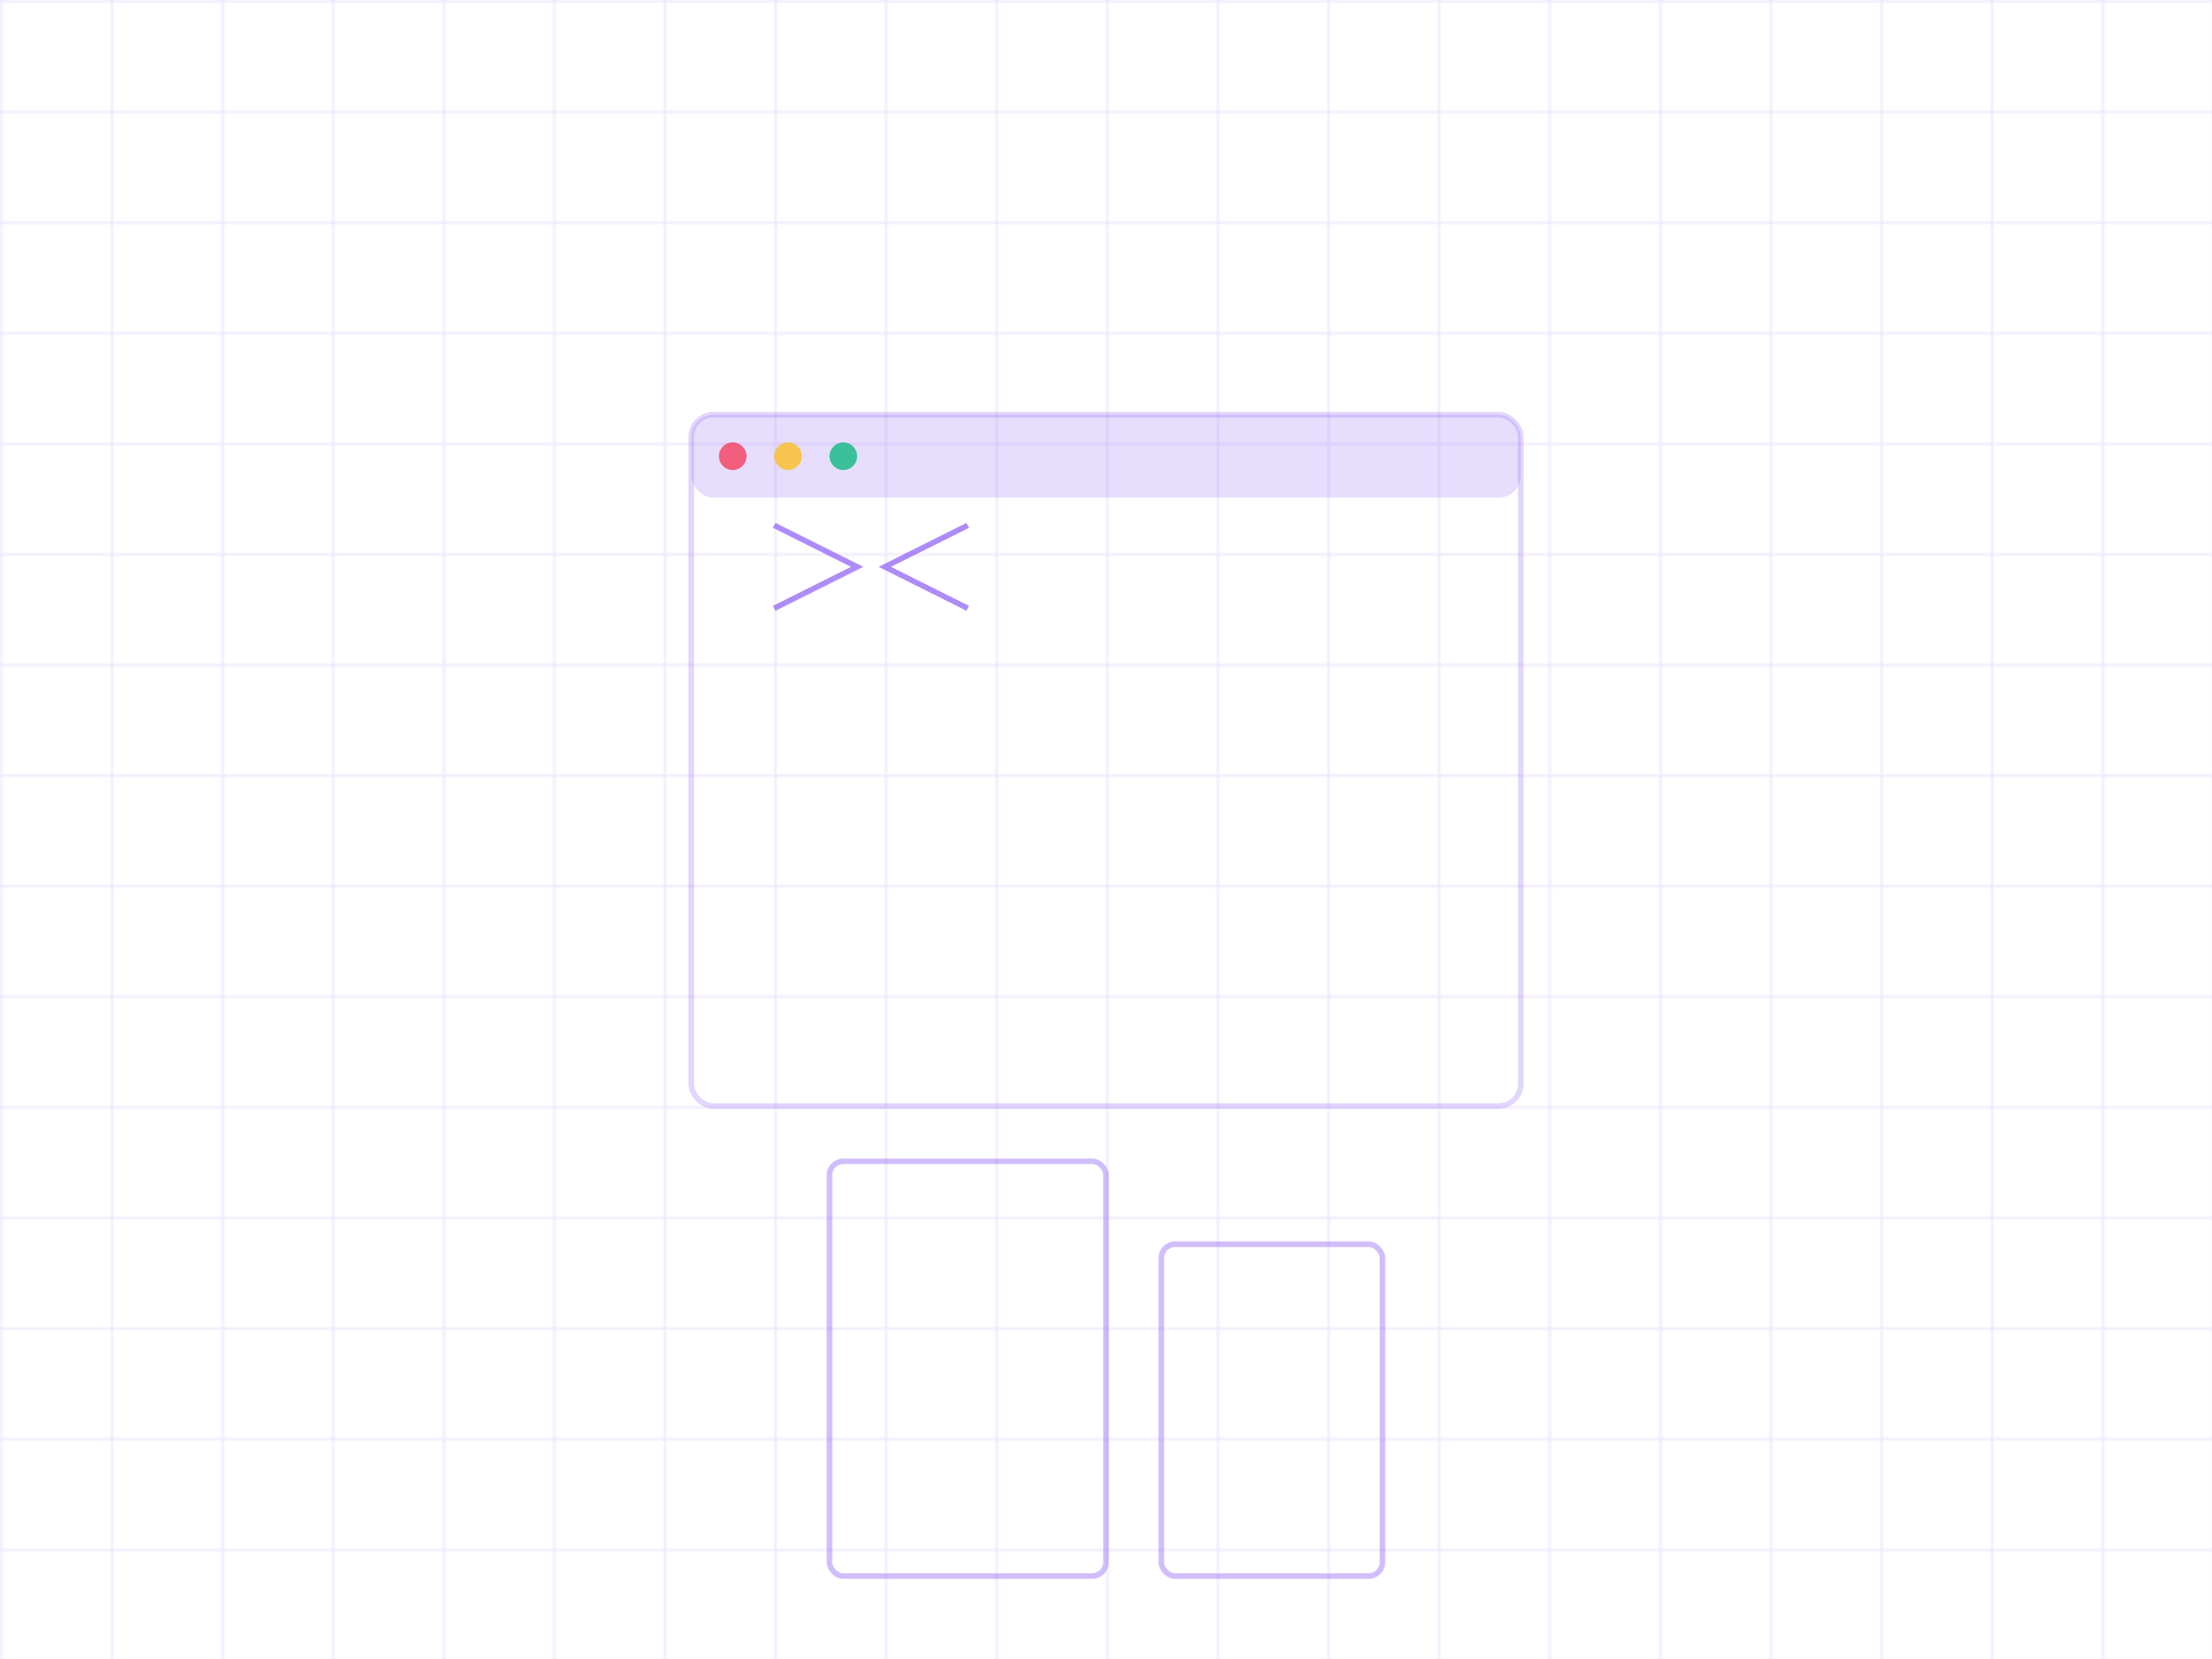 <svg width="800" height="600" viewBox="0 0 800 600" xmlns="http://www.w3.org/2000/svg">
  <defs>
    <pattern id="grid" width="40" height="40" patternUnits="userSpaceOnUse">
      <path d="M 40 0 L 0 0 0 40" fill="none" stroke="#8B5CF6" stroke-width="1" opacity="0.2"/>
    </pattern>
    <filter id="glow" x="-50%" y="-50%" width="200%" height="200%">
      <feGaussianBlur stdDeviation="4" result="blur" />
      <feComposite in="SourceGraphic" in2="blur" operator="over" />
    </filter>
  </defs>
  
  <!-- Background grid -->
  <rect width="100%" height="100%" fill="url(#grid)" />
  
  <!-- Browser window representation -->
  <rect x="250" y="150" width="300" height="250" rx="8" ry="8" fill="none" stroke="#8B5CF6" stroke-width="2" opacity="0.5" filter="url(#glow)" />
  <rect x="250" y="150" width="300" height="30" rx="8" ry="8" fill="#8B5CF6" opacity="0.2" />
  <circle cx="265" cy="165" r="5" fill="#f43f5e" opacity="0.8" />
  <circle cx="285" cy="165" r="5" fill="#fbbf24" opacity="0.8" />
  <circle cx="305" cy="165" r="5" fill="#10b981" opacity="0.8" />
  
  <!-- Code representation -->
  <path d="M 280 220 L 310 205 L 280 190" fill="none" stroke="#8B5CF6" stroke-width="2" opacity="0.7" />
  <path d="M 350 220 L 320 205 L 350 190" fill="none" stroke="#8B5CF6" stroke-width="2" opacity="0.7" />
  
  <!-- Responsive layout representation -->
  <rect x="420" y="450" width="80" height="120" rx="5" ry="5" fill="none" stroke="#8B5CF6" stroke-width="2" opacity="0.4" />
  <rect x="300" y="420" width="100" height="150" rx="5" ry="5" fill="none" stroke="#8B5CF6" stroke-width="2" opacity="0.4" />
</svg> 